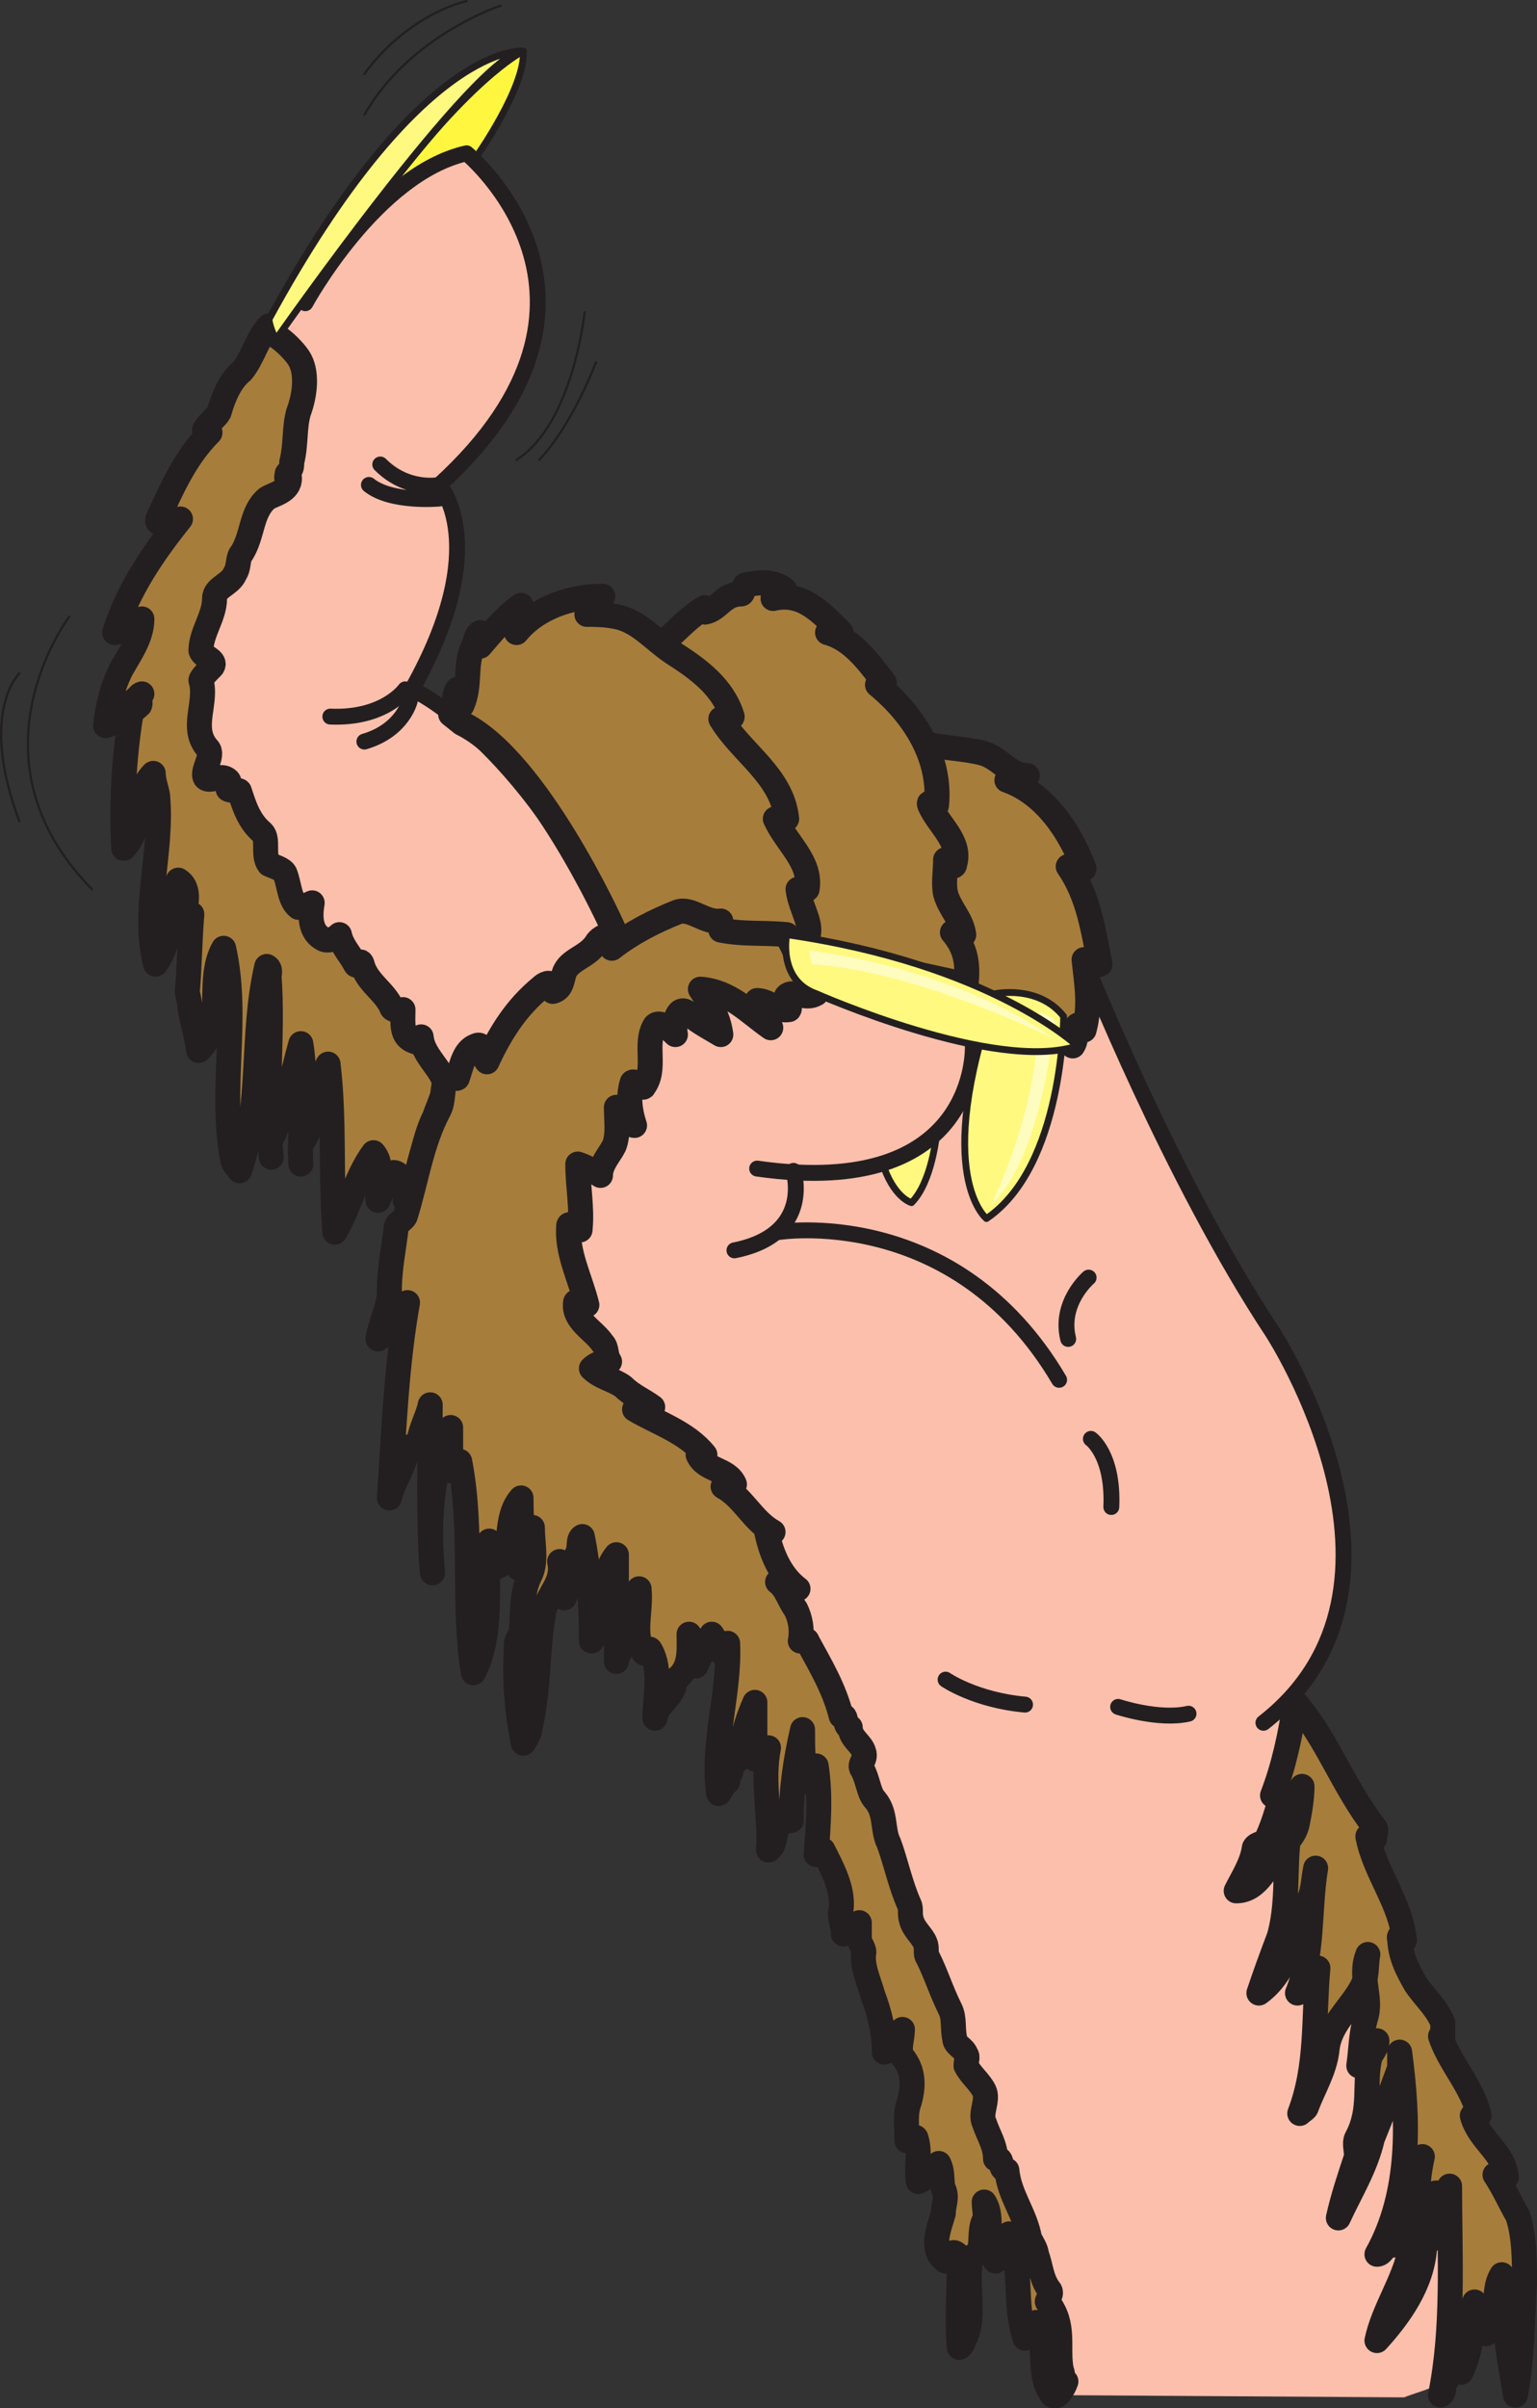 <svg xmlns="http://www.w3.org/2000/svg" width="507.75" height="795.224"><rect width="100%" height="100%" fill="#333333" stroke="none"/><path fill="#fbbfac" fill-rule="evenodd" d="M109.875 403.875c-1.5-17.25 0-35.25-2.25-52.5-4.5 7.5-3 16.5-8.25 24.75-1.5 2.25-.75 5.25-.75 7.5-.75-12.75 2.25-26.25 0-39.75-2.25 11.25-4.5 21.75-9.75 32.25-.75 1.5 0 4.5 0 6-2.25-20.25.75-39.75 0-60 0-.75 0-2.25-1.5-3-5.25 22.5-1.5 45.75-9 67.5 0-1.5-2.25-2.25-2.25-3.75-4.5-23.25 2.25-46.5-3-69.75-6 10.5.75 25.5-8.25 33.75-.75-5.25-2.25-9.75-3-15 0-1.5-.75-3.75-.75-4.5.75-9 1.5-17.25 1.5-25.5-.75.75-2.25.75-3 .75 1.5-4.5 2.25-9.75-1.5-12.75-3 9.75-1.5 20.25-7.5 28.5-4.5-18 2.25-36.75.75-54.75-.75-3-1.5-5.25-1.5-8.25-7.5 6.75-3 18-9.75 24.75-.75-15 0-29.25 2.25-44.25 0-1.5 2.25-2.25 3-3.75 1.5-.75-1.5-3 .75-3-4.5 3-6 8.25-12 10.5.75-6.75 2.25-12.75 5.25-18.75 3-5.25 6.75-10.5 6.75-17.25-1.5 3-5.25 4.5-8.25 4.5 3.75-13.5 12-25.5 21-36.75-2.25 0-8.25 3-6.75 0 3.75-9.75 8.25-21 16.5-28.5-.75.75-2.25-.75-2.25.75 0-.75 0-1.5.75-2.25 1.5-2.25 3.75-3.75 4.5-6 1.5-5.25 4.5-9.75 7.5-13.5s5.25-10.5 9-14.25l.75-2.25c49.5-92.25 83.25-89.25 83.25-89.25.75 12.75-15.75 36-15.75 36l-3-1.5s58.5 47.25-9 109.5c0 0 18 19.5-9 67.5 0 0 5.25-4.5 13.5 8.25.75-3 0-6 1.5-9 2.25 1.5-.75 4.5 1.5 5.25 3-6 .75-12.75 3.75-19.5.75-1.5.75-3 3-4.5v4.5c3.75-4.5 7.5-9 12.75-12.75-1.5 2.25-2.25 5.25-1.5 8.25 6.75-7.5 18-11.25 28.5-11.25-3 1.5-3.75 3.75-5.25 6 3 0 6 0 9.75.75 7.5 1.5 9 3.75 15.75 8.25 4.5-3.75 8.25-8.25 13.5-11.25v1.5c4.5-1.5 6-6 12-6.75.75 0 .75-2.25 1.5-2.25 3.75-.75 9-1.5 12.75 1.5-2.25 0-3.75.75-3.75 3 9.75-2.25 15.75 4.5 22.5 10.5h-4.5c8.25 3 14.25 9 18.75 15.75-.75 0-3 6.75-2.25 6.75l15.75 15c6.75 1.5 12.75 1.5 18.75 3s9 7.5 15.75 7.5c-3 .75-5.25-.75-7.5 1.5 12.75 3.75 21 16.5 25.5 28.5-1.5.75-3.75 0-5.25-.75 7.5 9.75 8.25 21.75 11.25 33-2.25 0-4.5-.75-6-1.5 0 0 17.25 43.5 40.5 87h-267c.75-.75 2.25-1.5 2.25-2.25v-5.25c0-3.75 0-8.25-3-9-3-1.5-4.5 6-5.25 9-.75-5.25 1.5-12-2.25-15.75-5.25 6.75-7.5 15.75-11.25 23.25h-1.5m1.5 0c0 .75-.75 2.25-.75 3-.75-.75-.75-2.25-.75-3h1.5m149.25 194.25v3c-7.5.75-3.75 6.75-7.5 9.75v-12.75h7.5m189 0c.75 1.5 2.25 3 3.75 4.5.75 1.5 0 3 0 4.5-.75 0-2.25.75-2.25-.75 2.25 12 12 22.5 12 34.5.75-1.5-2.25 0-1.5-1.5 0 5.25 2.25 10.5 5.25 15.75 3 4.5 6.75 7.5 9 12.75v5.25c-.75-.75-.75-.75-.75-1.5 3 9.75 10.5 17.25 12.75 27h-2.25c2.25 7.5 10.5 12 11.25 20.25-.75-1.5-2.25-.75-3-.75l6.75 13.5c2.25 6.75 3 15 2.25 22.5-.75 12.75-.75 24.75-3 36.75-1.5-13.5-4.5-26.25-4.5-39.75-3 6 0 14.25-5.25 19.5-1.5-3.75-.75-8.25-3.75-11.25-.75 8.25-.75 16.5-4.5 23.25 0-3-.75-5.25-1.5-7.5-.75 3.75-.75 7.5-3.75 11.25-.75 1.5-11.25 4.5-12.75 5.25l-117-.75c-5.25-7.5-1.5-16.5-5.25-24-.75 2.25-3 3-3.75 5.25-3.75-11.25-.75-23.25-5.25-34.5-2.25 2.25-2.25 6-4.5 9-4.5-6 0-13.5-3-19.5 0 1.5 0 4.5-.75 6-1.5 3-.75 6.75-1.5 9.75-.75 1.5-3 2.25-3 3.75-1.5 8.25 1.5 16.5-1.5 24-.75 1.5-.75 3.75-2.25 4.5-.75-9.75 0-18 0-27 0-.75.75-3.75 0-4.5-3-1.5-3.75 3.75-4.5 3-5.25-3.75-2.25-10.5-.75-16.5 0-2.25 1.5-5.25.75-7.5-1.5-3-.75-6-2.25-8.25-1.5 3-3.75 3.75-6.75 5.25-.75-4.5.75-9-.75-14.25 0 0-1.5 0-3 .75 0-3.75-.75-8.25.75-12 1.5-5.25 1.5-10.5-2.25-15.75-.75-1.5 0-5.25 0-8.25-.75 3.75-3 6.75-6 7.5 0-6.75-1.5-12.75-3.75-18.75-1.5-5.25-3.75-9.75-3-14.25 0-1.5-1.5-3-1.5-4.5v-5.25c-1.5.75-3.75 2.25-5.25 3 0-2.25-1.5-4.5-.75-7.5.75-6.75-3-13.5-5.25-19.5-.75.75-2.25.75-3 1.5 0-4.5.75-9.75.75-14.25h180m-196.5 0c-.75-7.5-1.5-14.25 0-21-1.5.75-2.25 3-4.5 3v-18c-1.5 4.5-3 9.75-4.5 15-.75 1.5-.75 4.5-3 6 .75 2.25-2.25 3.75-1.5 5.25-1.5.75-3 4.5-3 3.75-2.25-16.5 3.75-33 3-49.5-.75.75-2.25.75-2.25 2.25-.75-1.5-1.5-3.75-3-5.25-1.5 3-3.75 6.75-5.25 9.75-4.5-2.25 0-6.75-2.25-9.75-.75 5.25.75 10.5-4.5 15-.75 0 0 1.5 0 3-1.5 3.75-6 5.25-6.75 9.75 0-7.5 2.25-16.5-1.5-23.25-.75-.75-1.5 3-2.25 1.5-3.75-6-.75-14.25-1.5-21-3.75 5.25-5.25 11.25-5.25 18 0 2.25-2.25 3.75-2.25 6v-35.25c-6.75 8.25-1.5 20.25-8.25 28.5 0-12-.75-23.25-3-34.5-1.5.75-.75 3.75-1.5 5.25-1.5 4.5-2.25 9.75-4.5 15 .75-4.5-.75-8.25-1.5-12 1.5 6.75-3.75 9.75-5.25 16.5-2.25 12.75-.75 24.75-4.5 37.5 0 2.25-.75 3.75-1.5 5.25-3-10.5-3.75-21.75-3-32.25 0-1.5 1.5-2.25 1.5-3.75.75-6.75 0-12.75 3-18.75 2.25-4.5.75-10.5.75-15.75 0 1.5-1.5 1.5-1.5 3 0 3-1.5 6.75-3 10.5 1.5-8.25.75-15.75.75-23.25-5.25 6-2.25 14.25-6 21-.75.75-1.5 1.5-3 2.25 0-3.75.75-6.75-1.5-9-1.5 14.25 1.5 30-5.25 43.5-3.75-23.25 0-46.5-4.5-69.75 0-.75-.75 3-2.25 3v-14.25c-7.5 15-8.25 33-6.75 48-1.5-18.75-.75-37.5-.75-56.25-.75 4.5-3 8.25-3.75 12.75-.75 1.5-3.75 1.5-3.75 1.5-.75 6.75-4.5 11.25-6 17.25 1.5-21.75 2.25-43.5 6.75-64.5-4.5 3-5.25 9-9.75 12 0-5.25 3-10.5 3-15.75 0-7.5 1.5-14.25 2.25-21.75l.75-.75h267c6.75 12.75 14.25 24.75 21.75 36 0 0 48 85.5 7.5 122.25 9 10.5 14.25 24 22.5 36h-180c0-5.25 0-9.75-.75-15 0 2.25-1.5 3.75-3 5.25-1.5-5.25-1.5-11.25-1.5-17.25-2.25 8.25-3 18-3.75 27h-7.5"/><path fill="#a77d3c" fill-rule="evenodd" d="M427.875 562.125c-1.5 10.5-3.75 21-7.5 30.75h3c-1.5 5.25-3 10.5-5.25 15 0 .75-3 .75-3.75 2.25-.75 5.25-3.75 9.75-6 14.25 7.5 0 10.5-9 15-14.25 2.25-2.25 4.5-4.5 5.25-8.25s1.5-8.25 1.5-12c-1.5 3-2.25 6-3 9.75-3.75 12.75-.75 26.25-4.5 39.75-2.25 6-4.5 12-6.75 18.75 8.25-6 11.25-16.5 13.5-26.25.75-1.5 3-2.25 3-4.5 1.5-3 1.5-6.75 2.25-10.5-2.25 13.5-.75 28.5-6 41.25 3-2.25 6-4.5 6.75-8.25-1.5 16.5 0 32.25-6 48 .75-.75 2.25-1.5 2.25-2.25 2.25-6 6-12 6.75-18.75.75-8.25 7.5-13.5 11.25-20.25 2.25-3.75 1.5-7.5 2.25-11.25-3 7.5 1.5 14.25-.75 21-1.5 5.25-1.5 10.5-2.25 15.75 2.25-3 4.5-5.25 6-8.25 0 2.25-1.5 3.75-2.25 5.25-2.25 9 .75 17.25-4.5 27-.75 1.5 0 3.75 0 6-2.25 6.75-4.5 13.5-6 20.25 3.75-8.25 9-16.5 11.25-26.25 3-7.5 6-15 9-23.25v-5.25c3 22.5 3.75 46.5-7.5 66.75 2.25 0 2.25-3.75 5.25-3 0-1.5 0-3 .75-4.5 4.5-8.25 6.75-15.75 9-24.75-2.25 9.75-1.5 19.5-3.75 30-2.25 11.25-9 20.25-11.25 30.75 7.5-8.25 15-18.75 15.75-30.75 0-1.5 2.25-2.25 3-3.75 1.5-4.5 1.5-9 .75-14.25 3 1.5 3.75-.75 4.5-2.25 0 23.25 1.5 46.5-3 69 1.5-.75.75-3 1.5-4.5 3-3 3-6.75 3.75-11.25.75 2.25 1.5 5.25 1.5 8.25 3.75-7.5 3.75-15.75 4.5-23.25 3 3 2.25 6.75 3.75 10.5 5.25-5.25 1.5-13.5 5.25-19.5 0 13.5 2.25 26.25 4.5 39.75 2.25-12 2.25-24 3-36.75 0-7.5 0-15.75-2.25-22.5-2.25-3.75-4.5-9-7.5-13.5 1.5 0 3-.75 3.75.75-.75-8.25-9-12-11.25-20.25h2.25c-2.25-9.75-9.75-17.25-12.75-26.25l.75.75v-5.25c-2.25-5.25-6-8.25-9-12.75-3-5.25-5.25-9.75-5.25-15.75-.75 1.5 2.25 0 1.5 1.5-.75-12-9.75-22.5-12-34.5 0 1.5 1.5.75 2.25.75 0-1.5.75-3 0-3.75-10.5-13.5-15.75-29.25-26.25-41.25"/><path fill="none" stroke="#231f20" stroke-linecap="round" stroke-linejoin="round" stroke-miterlimit="10" stroke-width="8.25" d="M427.875 562.125c-1.5 10.5-3.75 21-7.5 30.75h3c-1.5 5.25-3 10.5-5.25 15 0 .75-3 .75-3.75 2.25-.75 5.25-3.75 9.75-6 14.25 7.5 0 10.5-9 15-14.25 2.25-2.25 4.5-4.5 5.25-8.25s1.5-8.25 1.5-12c-1.5 3-2.25 6-3 9.75-3.75 12.75-.75 26.25-4.5 39.75-2.25 6-4.5 12-6.75 18.75 8.25-6 11.25-16.5 13.5-26.25.75-1.5 3-2.25 3-4.5 1.5-3 1.5-6.75 2.25-10.5-2.25 13.5-.75 28.5-6 41.25 3-2.25 6-4.5 6.75-8.25-1.5 16.5 0 32.25-6 48 .75-.75 2.25-1.5 2.25-2.25 2.25-6 6-12 6.75-18.75.75-8.25 7.5-13.5 11.25-20.25 2.25-3.75 1.5-7.5 2.25-11.25-3 7.5 1.5 14.25-.75 21-1.5 5.25-1.5 10.5-2.25 15.75 2.25-3 4.5-5.25 6-8.25 0 2.25-1.5 3.75-2.25 5.25-2.25 9 .75 17.25-4.5 27-.75 1.5 0 3.75 0 6-2.25 6.75-4.5 13.5-6 20.25 3.75-8.25 9-16.5 11.25-26.25 3-7.5 6-15 9-23.25v-5.25c3 22.5 3.75 46.5-7.5 66.75 2.25 0 2.25-3.75 5.25-3 0-1.5 0-3 .75-4.5 4.5-8.25 6.75-15.75 9-24.75-2.25 9.75-1.5 19.5-3.75 30-2.25 11.25-9 20.25-11.25 30.75 7.5-8.25 15-18.75 15.75-30.75 0-1.5 2.25-2.25 3-3.75 1.5-4.5 1.5-9 .75-14.25 3 1.5 3.75-.75 4.5-2.25 0 23.25 1.5 46.5-3 69 1.5-.75.75-3 1.5-4.5 3-3 3-6.75 3.75-11.25.75 2.25 1.5 5.25 1.5 8.25 3.75-7.5 3.75-15.75 4.5-23.25 3 3 2.25 6.75 3.75 10.5 5.25-5.25 1.5-13.5 5.25-19.5 0 13.5 2.25 26.25 4.5 39.75 2.25-12 2.25-24 3-36.75 0-7.5 0-15.75-2.25-22.5-2.25-3.75-4.5-9-7.5-13.5 1.5 0 3-.75 3.75.75-.75-8.25-9-12-11.25-20.25h2.25c-2.25-9.75-9.75-17.25-12.75-26.25l.75.75v-5.25c-2.25-5.25-6-8.25-9-12.75-3-5.25-5.25-9.75-5.25-15.75-.75 1.5 2.25 0 1.5 1.5-.75-12-9.75-22.5-12-34.5 0 1.5 1.5.75 2.25.75 0-1.5.75-3 0-3.75-10.5-13.5-15.75-29.25-26.25-41.25zm0 0"/><path fill="none" stroke="#231f20" stroke-linecap="round" stroke-linejoin="round" stroke-miterlimit="10" stroke-width="5.25" d="M358.125 316.875s28.5 72 62.25 123c0 0 54.75 84-3 129m-282-337.5s-2.25 9.75-15 13.5"/><path fill="#fff97f" fill-rule="evenodd" d="M309.375 374.625s-1.5 15.75-8.25 22.5c0 0-6-1.5-9.75-13.5l18-9"/><path fill="none" stroke="#231f20" stroke-linecap="round" stroke-linejoin="round" stroke-miterlimit="10" stroke-width="2.25" d="M309.375 374.625s-1.5 15.75-8.25 22.5c0 0-6-1.5-9.75-13.5zm0 0"/><path fill="#a77d3c" fill-rule="evenodd" d="M305.625 245.625c6.75 1.5 12.75 1.5 18.75 3s9 7.5 15 7.5c-2.25 1.5-4.5-.75-6.75 1.5 12.75 4.5 21 17.25 25.5 29.25-1.5 0-3.75-.75-5.25-.75 6.75 9.75 8.25 21 10.5 32.25-1.5.75-3.75 0-5.25-1.5.75 7.5 2.25 15 0 23.25-.75-.75-1.5-2.25-2.25-1.5-.75 1.5 0 4.5-1.5 6.75-11.25-7.5-24-11.25-36.75-16.5-.75-.75-.75-3.75-1.5-5.25l-10.5-78"/><path fill="none" stroke="#231f20" stroke-linecap="round" stroke-linejoin="round" stroke-miterlimit="10" stroke-width="8.25" d="M305.625 245.625c6.75 1.5 12.75 1.5 18.75 3s9 7.5 15 7.5c-2.25 1.5-4.5-.75-6.75 1.5 12.75 4.5 21 17.25 25.5 29.25-1.5 0-3.75-.75-5.25-.75 6.75 9.75 8.25 21 10.5 32.25-1.5.75-3.75 0-5.25-1.5.75 7.5 2.25 15 0 23.25-.75-.75-1.5-2.25-2.25-1.5-.75 1.5 0 4.5-1.5 6.75-11.25-7.5-24-11.25-36.75-16.5-.75-.75-.75-3.75-1.5-5.25zm0 0"/><path fill="#a77d3c" fill-rule="evenodd" d="M219.375 211.875c4.5-3.75 8.25-8.25 13.5-11.25v1.5c4.5-.75 6-6 12-6 .75 0 .75-3 1.5-3 3.75-.75 9-1.5 12.75 1.5-2.25 0-3.75.75-3.75 3 9.75-2.25 15.75 4.5 22.5 11.25h-4.5c8.25 2.25 13.5 9.75 18.75 16.5-1.5 0-2.25.75-2.25.75 12.75 10.5 21 24.75 19.5 39.75 0 1.5-3-2.25-2.25 0 3 6.75 10.5 12 8.25 19.5 0 1.5-2.25 0-3-1.5 0 3.75-.75 8.25 0 11.25 1.5 5.25 5.25 8.25 6 13.5-1.5 0-2.25.75-3.75-.75 4.5 5.25 5.25 10.5 4.5 17.25l-51.75-11.25-48-102"/><path fill="none" stroke="#231f20" stroke-linecap="round" stroke-linejoin="round" stroke-miterlimit="10" stroke-width="8.25" d="M219.375 211.875c4.5-3.75 8.25-8.25 13.5-11.25v1.5c4.5-.75 6-6 12-6 .75 0 .75-3 1.5-3 3.75-.75 9-1.5 12.75 1.5-2.25 0-3.75.75-3.75 3 9.75-2.25 15.75 4.5 22.5 11.25h-4.5c8.25 2.25 13.5 9.75 18.75 16.5-1.5 0-2.25.75-2.25.75 12.75 10.5 21 24.75 19.5 39.75 0 1.5-3-2.25-2.25 0 3 6.75 10.5 12 8.25 19.5 0 1.5-2.25 0-3-1.5 0 3.75-.75 8.25 0 11.25 1.5 5.25 5.25 8.25 6 13.5-1.5 0-2.25.75-3.75-.75 4.5 5.25 5.25 10.5 4.5 17.25l-51.75-11.25zm0 0"/><path fill="#a77d3c" fill-rule="evenodd" d="M148.875 235.875c1.5-2.25.75-6 2.25-8.25 2.25.75-.75 3.75 1.5 5.25 3-6.75.75-13.5 3.75-19.5.75-1.5.75-3.75 2.25-4.5v4.5c4.5-5.25 8.25-9.75 13.5-13.5-1.5 3-2.25 6-1.5 9 6.75-8.25 18-12 28.5-12-3 1.5-3.75 4.5-5.25 6 3 0 6 0 9.75.75 7.5 1.5 12 7.5 18.75 12 8.25 5.25 16.5 11.25 19.5 21 0 .75-2.25 0-3.75.75 6.75 11.25 20.25 18.75 21.75 33h-3.75c3.75 8.25 12 14.25 10.5 23.25h-3c.75 6.75 6 12.75 2.25 17.25-3 3.75-9.75 3-15.75 2.25-15.75-1.5-33.75-6-48.75 1.5 3-1.5 2.25-6 .75-9 0 0-24.75-54.75-49.5-66.75l-3.75-3"/><path fill="none" stroke="#231f20" stroke-linecap="round" stroke-linejoin="round" stroke-miterlimit="10" stroke-width="8.25" d="M148.875 235.875c1.5-2.25.75-6 2.25-8.25 2.25.75-.75 3.75 1.5 5.25 3-6.75.75-13.5 3.75-19.5.75-1.5.75-3.75 2.25-4.5v4.5c4.5-5.25 8.25-9.75 13.5-13.5-1.5 3-2.25 6-1.5 9 6.75-8.25 18-12 28.5-12-3 1.5-3.75 4.5-5.25 6 3 0 6 0 9.75.75 7.5 1.5 12 7.5 18.75 12 8.25 5.25 16.5 11.25 19.5 21 0 .75-2.25 0-3.75.75 6.75 11.25 20.25 18.75 21.75 33h-3.75c3.75 8.25 12 14.25 10.5 23.25h-3c.75 6.75 6 12.75 2.25 17.25-3 3.75-9.75 3-15.75 2.25-15.75-1.5-33.75-6-48.75 1.5 3-1.5 2.25-6 .75-9 0 0-24.75-54.75-49.5-66.75zm0 0"/><path fill="#a77d3c" fill-rule="evenodd" d="M88.875 107.625c-3.75 3.75-5.25 10.5-9 15-3.75 3-6 8.25-7.5 13.5-.75 1.5-3 3-4.5 5.25-.75.75 0 1.5 0 2.25-.75-1.5.75 0 1.5-.75-8.25 8.25-12.75 18.75-17.25 28.5-.75 3 4.5 0 7.5 0-9 11.25-17.25 23.25-21.75 37.5 3.75-.75 7.5-1.5 9-4.5 0 6-3.75 11.25-6.75 16.5-3 6-4.5 12-5.25 18.75 5.25-1.5 7.5-7.5 12-10.5-2.25.75 0 2.25-.75 3.75-.75.75-3 2.25-3 3.75-2.25 14.25-3 29.25-2.25 43.5 6.75-6.75 3-18 9.75-24.75 0 3 1.5 6 1.5 8.25 1.5 18-5.25 36.75-.75 54.75 6-8.25 4.5-18.75 7.5-27.75 3.75 2.25 3 7.5 1.5 12 .75 0 2.25 0 3-.75-.75 9-.75 17.25-1.5 25.5 0 .75.75 3 .75 4.5.75 5.25 2.25 9.75 3 15 9-8.25 2.25-23.25 8.25-33.75 5.25 23.25-1.5 46.5 3 69.75 0 1.5 1.5 2.25 2.25 3.75 7.5-21.75 3.75-45 9-67.5 1.5.75.75 3 .75 3 1.5 20.25-1.5 40.5.75 60 0-1.5-.75-3.75 0-6 5.25-10.5 6.75-21 9.75-31.5 2.25 12.75-.75 26.25 0 39.75 0-3-.75-6 .75-7.5 5.25-8.25 3.75-17.25 8.25-25.5 2.25 18.75.75 37.5 2.25 55.5 5.25-9 6.75-18 12.75-26.25 3.75 4.5.75 10.5 1.5 15.75 1.5-3 3-10.5 6-9s3 6 3 9c5.25-8.25 5.25-18.75 9.75-27.75.75-2.25 1.5-3.75 2.25-6 4.5-7.5-6-12-6.75-20.25-.75.75-.75 2.25-2.25 1.5-4.5-1.5-3.75-6-3.75-10.5-1.5.75-3.75 0-3.75-.75-2.25-5.25-8.25-8.25-9.75-14.25-.75-2.25-1.5 1.5-2.25 0-1.5-3-4.5-6-5.25-9.75-1.5 1.5-3.75 2.25-5.25 1.5-4.5-2.25-4.5-7.5-3.75-12-1.5.75-3.75 1.5-4.5 1.5-3-2.25-3-7.5-4.5-11.25-.75-1.5-3.75-2.25-5.25-3-2.25-3 0-8.25-2.25-10.5-4.5-3.75-6-9-7.5-13.5 0-.75-2.25 0-3.75-.75 0-.75.75-2.25 0-3-2.25-2.25-6 .75-7.5-.75-1.5-2.25 3-7.5.75-9.75-6-6.75 0-15-2.25-22.5 0-.75 2.25-3 3.75-4.5 1.5-2.25-3-3-3.75-5.25 0-6 4.5-11.25 4.5-17.25 0-3.75 5.25-4.5 6.75-8.25 1.5-2.25.75-5.25 2.25-6.75 3.75-6 3-13.5 8.25-18 2.25-1.5 7.5-2.25 7.5-6.75-1.5.75-.75-.75-.75-1.5 1.5-1.5 1.5-2.25 1.5-3.75 1.5-6 .75-11.25 2.25-16.5 2.25-6 3-13.5 0-18-1.5-2.25-4.5-5.25-6.75-6.75l-3-3.75"/><path fill="none" stroke="#231f20" stroke-linecap="round" stroke-linejoin="round" stroke-miterlimit="10" stroke-width="8.25" d="M88.875 107.625c-3.75 3.75-5.25 10.5-9 15-3.75 3-6 8.25-7.5 13.5-.75 1.5-3 3-4.5 5.25-.75.75 0 1.5 0 2.25-.75-1.5.75 0 1.5-.75-8.25 8.25-12.75 18.75-17.25 28.5-.75 3 4.5 0 7.5 0-9 11.25-17.25 23.25-21.75 37.5 3.75-.75 7.5-1.5 9-4.5 0 6-3.75 11.25-6.75 16.5-3 6-4.5 12-5.25 18.75 5.25-1.5 7.5-7.5 12-10.5-2.25.75 0 2.25-.75 3.75-.75.75-3 2.25-3 3.75-2.25 14.25-3 29.25-2.25 43.5 6.75-6.75 3-18 9.75-24.75 0 3 1.5 6 1.5 8.25 1.5 18-5.25 36.75-.75 54.75 6-8.25 4.5-18.75 7.5-27.75 3.75 2.25 3 7.5 1.5 12 .75 0 2.25 0 3-.75-.75 9-.75 17.25-1.5 25.5 0 .75.75 3 .75 4.5.75 5.25 2.25 9.75 3 15 9-8.25 2.25-23.25 8.25-33.75 5.25 23.25-1.5 46.5 3 69.75 0 1.5 1.5 2.25 2.25 3.75 7.5-21.75 3.75-45 9-67.5 1.5.75.75 3 .75 3 1.5 20.25-1.5 40.5.75 60 0-1.5-.75-3.75 0-6 5.25-10.5 6.75-21 9.75-31.5 2.25 12.75-.75 26.25 0 39.75 0-3-.75-6 .75-7.5 5.25-8.25 3.75-17.25 8.25-25.5 2.25 18.75.75 37.5 2.25 55.5 5.25-9 6.75-18 12.75-26.25 3.75 4.5.75 10.5 1.5 15.75 1.5-3 3-10.5 6-9s3 6 3 9c5.25-8.25 5.25-18.75 9.75-27.75.75-2.25 1.5-3.75 2.25-6 4.5-7.5-6-12-6.75-20.25-.75.75-.75 2.25-2.25 1.5-4.5-1.5-3.75-6-3.75-10.5-1.5.75-3.75 0-3.75-.75-2.25-5.25-8.25-8.25-9.75-14.25-.75-2.25-1.5 1.5-2.25 0-1.5-3-4.5-6-5.25-9.75-1.5 1.5-3.75 2.25-5.25 1.5-4.5-2.25-4.5-7.5-3.75-12-1.5.75-3.75 1.5-4.5 1.5-3-2.25-3-7.5-4.5-11.25-.75-1.5-3.75-2.25-5.25-3-2.25-3 0-8.25-2.25-10.5-4.5-3.75-6-9-7.5-13.5 0-.75-2.25 0-3.75-.75 0-.75.75-2.25 0-3-2.25-2.25-6 .75-7.5-.75-1.5-2.25 3-7.5.75-9.75-6-6.75 0-15-2.25-22.5 0-.75 2.25-3 3.75-4.5 1.5-2.25-3-3-3.75-5.25 0-6 4.5-11.25 4.5-17.25 0-3.75 5.25-4.5 6.75-8.25 1.5-2.25.75-5.25 2.25-6.75 3.75-6 3-13.5 8.25-18 2.25-1.5 7.5-2.25 7.5-6.75-1.5.75-.75-.75-.75-1.5 1.5-1.5 1.5-2.25 1.5-3.75 1.5-6 .75-11.25 2.25-16.5 2.25-6 3-13.5 0-18-1.5-2.25-4.5-5.25-6.75-6.75zm0 0"/><path fill="#fff63f" fill-rule="evenodd" d="M157.125 52.125s16.5-23.25 15.75-35.25c0 0-18.75 9-51 54 0 0 22.5-22.5 32.25-20.25l3 1.5"/><path fill="none" stroke="#231f20" stroke-linecap="round" stroke-linejoin="round" stroke-miterlimit="10" stroke-width="2.25" d="M157.125 52.125s16.5-23.25 15.75-35.25c0 0-18.75 9-51 54 0 0 22.5-22.5 32.25-20.25zm0 0"/><path fill="none" stroke="#231f20" stroke-linecap="round" stroke-linejoin="round" stroke-miterlimit="10" stroke-width="5.25" d="M100.875 100.125s23.25-42.75 53.25-49.5c0 0 58.5 48-9 109.5 0 0 18 19.5-9 67.5 0 0 36 15.75 67.5 81.75"/><path fill="#fff97f" fill-rule="evenodd" d="M172.875 16.875s-33.75-3.75-84 88.5c0 0 0 2.25 2.25 6.75 0 0 66.75-95.25 81.75-95.25"/><path fill="none" stroke="#231f20" stroke-linecap="round" stroke-linejoin="round" stroke-miterlimit="10" stroke-width="2.25" d="M172.875 16.875s-33.75-3.75-84 88.5c0 0 0 2.25 2.25 6.75 0 0 66.75-95.25 81.75-95.25zm0 0"/><path fill="#918f90" fill-rule="evenodd" d="M155.625 545.625c0 2.25.75 4.5.75 6.75l2.25-6.75h-3m15 0c-.75 10.5 0 20.25 2.25 30 1.5-2.25 2.25-3.75 2.25-5.25 2.25-8.25 2.25-16.5 3-24.75h-7.5m33 0v3c0-.75.75-1.5 1.5-3h-1.5m9 0c0 .75 0 .75.75 0h-.75m3 0c3 6.75.75 14.25.75 21.75.75-4.5 4.5-6 6-9.75.75-.75 0-3 .75-3 3-2.25 3.75-5.25 4.5-9h-12m12 0c0 1.5.75 3 2.25 4.5l2.25-4.5h-4.5m12.75 0c0 15.75-5.25 31.5-3 46.5 0 .75 1.5-3 3-3.75-.75-1.5 2.25-3 .75-5.25 3-.75 3-4.5 3.75-6 .75-5.25 2.25-9.75 4.5-15v18.75c2.25-.75 3-2.25 4.5-3.75-2.25 11.25.75 22.5 0 33.75 3.75-2.25 0-9 7.5-9.75 0-10.5 1.5-20.25 3.75-30 0 6 0 12 1.5 17.25.75-1.5 3-3 3-5.25 1.5 9.75.75 19.5 0 29.25.75 0 2.25-.75 2.25-1.5 3 6 6.75 12.75 6 19.5-.75 3 .75 5.25.75 8.25 1.5-1.5 3-2.25 5.25-3.75v5.25c0 1.5 1.5 3 1.5 4.5-.75 4.5 1.5 9 3 14.25 2.25 6 3.75 12 3.75 18.75 3-.75 5.25-3.75 6-7.5 0 3-1.5 6.75 0 9 3.75 4.5 3.75 9.75 2.25 15-1.5 3.75-.75 8.25-.75 12.75 1.5-1.5 3-1.5 3-.75 1.5 4.5 0 9 .75 14.25 3-1.5 5.25-3 6.75-6 1.5 3 .75 6 1.5 8.25 1.5 3 0 5.25 0 8.25-1.5 5.25-4.5 12 .75 15.75.75.75 1.5-4.5 3.75-2.25 1.5.75.75 3 .75 3.75 0 9-.75 18 0 27 1.5-.75 1.5-3 2.25-3.75 3-7.5 0-16.5 1.5-24.75 0-1.5 2.25-2.25 3-3.75.75-3 0-6.75 1.5-9.75.75-1.5 0-3.75 0-6 3.75 6-.75 13.5 3.75 19.5 1.5-3 2.25-6 4.5-9 4.5 11.25 1.5 23.25 5.25 34.5.75-2.25 3-3 3.75-5.25 3.75 7.5 0 17.25 5.25 24 1.5 1.5 3.75-2.25 4.5-4.5-1.5-.75-.75-2.25-1.5-3.75-1.5-7.5 1.5-15-4.5-22.5-.75 0 1.5-2.25.75-3.75-3-3.75-3-8.25-4.5-12 0-1.5-1.5-3.75-2.25-5.25-1.5-8.25-6.75-14.25-7.5-22.5-3 0-.75-4.5-3.75-3.75 0-4.5-2.25-7.5-3.75-12-1.5-3 1.5-7.5 0-10.5s-4.5-5.25-6-8.25c0-1.5.75-3 0-3.75-.75-2.25-3.75-3-3.75-5.25-.75-3.75 0-6.75-1.5-9.75-3-6-4.5-11.25-7.5-17.25-.75-.75 0-3-.75-4.5-.75-2.25-3.75-4.5-4.5-7.5-.75-2.25 0-3.75-.75-5.25-3-6.75-4.5-14.25-6.75-20.25-2.25-4.5-.75-9.75-4.5-14.25-2.25-2.25-2.25-6.75-4.5-10.5-.75-1.5 1.5-3 .75-5.25-.75-3-4.5-4.5-4.5-8.25-2.25 0-.75-4.5-3-3.75-1.5-7.5-5.25-14.25-9-21h-28.5m28.5 0c-.75-.75-1.5-2.25-2.25-3.75 0-.75-1.5 0-2.25 0 .75-3.75 0-7.5-1.5-10.5-2.25-3-3-6.75-6-9 3-.75 4.5.75 6.75 2.25-6-4.5-9-12-10.5-19.5 0 0 .75 1.5 2.25.75-6.75-3.75-9.75-11.25-16.5-15 .75.75.75 0 1.5-.75h2.25c-2.25-5.25-9.75-4.5-12-9.75h2.25c-6-7.5-15.75-10.5-23.25-15 2.25-.75 3.75-.75 6-.75-3-2.25-6.75-3.75-9.75-6.75-3-2.25-7.5-3-10.5-6 1.5-1.5 3.75-2.25 6-2.25-1.5-2.25-.75-4.5-2.25-6-3-4.5-9.75-7.5-9-13.5 0-.75 2.25-.75 3.75.75-2.25-9-6.75-17.25-6-26.25 0-.75 3 0 3.75 1.5.75-7.5-.75-14.25-.75-21.75 2.25.75 5.25 2.25 7.5 3.75 0-3.75 3-6.75 4.5-9.75 1.5-3.75.75-8.25.75-12.75 2.25.75 4.5 2.25 4.5 5.25 0 0 .75.75 1.5.75-1.5-4.5-2.25-9.75-.75-14.25.75-.75 3.75 2.25 3.75 1.5 4.5-6 0-14.25 3.75-20.25 1.5-1.5 4.5.75 6.75 3-.75-3.75.75-10.5 4.5-6.75 3.75 3 6.75 4.5 10.5 6.75-.75-6-3.75-10.5-6.75-15 9.75.75 15.75 7.5 23.25 12.75-1.5-3.75-1.5-7.5-4.5-9 3.75 0 6.75 3.75 10.5 3 .75-.75-1.5-3.75-.75-4.5 2.25-2.25 6 1.5 9.75-.75l-9.75-19.5c-7.5-.75-14.25 0-21.75-1.5v-3c-5.25.75-9.75-4.5-14.25-3-7.5 3-15 6.75-21.75 12v-4.5c-2.25 0-4.5 1.5-5.25 3-3 4.5-9 5.25-10.5 9.75-.75 2.25-.75 5.25-3.75 6 0-.75.75-.75 0-1.5-.75-2.25-3-.75-3.75 0-8.25 6.75-13.5 15-18 24.75-1.5-1.5-.75-6.75-3.75-5.25-3.75 1.5-4.5 6-6 10.5 0 .75-3-.75-3.75 0-1.5 3.75-.75 7.5-2.25 10.5-6 11.25-7.5 23.25-11.25 35.25-.75 1.5-3 2.25-3 3.75-.75 6.75-2.25 13.5-2.25 21 0 5.25-3 10.5-3.75 15.75 4.5-3 6-8.25 9.75-12-3.75 21-4.5 42.75-6 64.5 1.5-6 5.25-10.5 6-16.5 0-.75 3 0 3.75-2.25.75-4.5 3-8.25 3.75-12 0 18.75-.75 37.5.75 55.5-1.5-14.25-.75-33 6-48v14.25c2.25 0 3-3.75 3-3 3.75 21 1.5 42 3.75 63h3c3.75-11.25 1.5-24.75 3-36.75 2.25 2.25 1.5 6 1.5 9 1.5-.75 2.25-.75 3-2.25 3-6.75.75-15 6-21 0 7.5.75 15.75-.75 23.25 1.5-3.75 3-6.75 3-10.5 0-1.5 1.5-1.5 1.5-3 0 5.25 1.5 11.25-.75 15.75-3 6-2.25 12-3 18.75 0 1.5-1.5 2.25-1.5 3.75v3h7.5c0-4.5.75-9 1.5-13.5 1.5-6 6.75-9.75 5.25-16.5.75 4.5 1.5 8.25 1.5 12 2.25-4.5 2.25-10.5 4.5-15 .75-1.5 0-4.5 1.5-5.25 2.25 11.25 3 22.5 3 34.5 6.75-8.25 1.5-20.25 8.25-28.5v32.25h1.5c0-.75.75-1.5.75-3 0-6.75 1.5-12.75 5.25-18 .75 7.5-2.25 15 1.5 21h.75s.75-1.5 1.5-.75c0 0 0 .75.75.75h12v-6c1.5 2.25.75 4.5 0 6h4.5c.75-1.5 2.25-3.75 3-6 1.5 2.25 2.25 3.75 3 6 0-2.25 1.5-2.25 2.25-3v3h28.5"/><path fill="#918f90" fill-rule="evenodd" d="M155.625 545.625c0 2.25.75 4.5.75 6.75l2.25-6.75h-3"/><path fill="#a77d3c" fill-rule="evenodd" d="M170.625 545.625c-.75 10.5 0 20.25 2.25 30 1.5-2.25 2.25-3.75 2.25-5.25 2.25-8.25 2.25-16.5 3-24.75h-7.5"/><path fill="#918f90" fill-rule="evenodd" d="M203.625 545.625v3c0-.75.75-1.5 1.5-3h-1.5m9 0c0 .75 0 .75.75 0h-.75"/><path fill="#a77d3c" fill-rule="evenodd" d="M215.625 545.625c3 6.75.75 14.25.75 21.75.75-4.5 4.5-6 6-9.75.75-.75 0-3 .75-3 3-2.25 3.75-5.25 4.5-9h-12"/><path fill="#918f90" fill-rule="evenodd" d="M227.625 545.625c0 1.5.75 3 2.25 4.5l2.25-4.5h-4.5"/><path fill="#a77d3c" fill-rule="evenodd" d="M240.375 545.625c0 15.75-5.25 31.5-3 46.5 0 .75 1.5-3 3-3.75-.75-1.5 2.25-3 .75-5.25 3-.75 3-4.5 3.75-6 .75-5.25 2.25-9.75 4.5-15v18.75c2.25-.75 3-2.25 4.5-3.75-2.25 11.25.75 22.5 0 33.75 3.75-2.25 0-9 7.5-9.75 0-10.5 1.5-20.25 3.75-30 0 6 0 12 1.5 17.25.75-1.5 3-3 3-5.25 1.5 9.75.75 19.5 0 29.25.75 0 2.25-.75 2.25-1.5 3 6 6.75 12.75 6 19.5-.75 3 .75 5.25.75 8.25 1.5-1.5 3-2.25 5.25-3.75v5.25c0 1.5 1.5 3 1.5 4.5-.75 4.5 1.5 9 3 14.25 2.25 6 3.75 12 3.75 18.75 3-.75 5.25-3.75 6-7.5 0 3-1.5 6.75 0 9 3.75 4.5 3.75 9.75 2.25 15-1.5 3.75-.75 8.25-.75 12.75 1.5-1.5 3-1.5 3-.75 1.5 4.5 0 9 .75 14.25 3-1.5 5.25-3 6.75-6 1.5 3 .75 6 1.5 8.25 1.5 3 0 5.25 0 8.25-1.5 5.25-4.5 12 .75 15.75.75.75 1.5-4.5 3.75-2.25 1.5.75.75 3 .75 3.75 0 9-.75 18 0 27 1.5-.75 1.5-3 2.25-3.75 3-7.5 0-16.5 1.5-24.75 0-1.5 2.25-2.25 3-3.75.75-3 0-6.75 1.5-9.75.75-1.5 0-3.75 0-6 3.75 6-.75 13.5 3.75 19.5 1.5-3 2.25-6 4.5-9 4.5 11.25 1.5 23.25 5.25 34.5.75-2.25 3-3 3.75-5.25 3.75 7.5 0 17.25 5.25 24 1.5 1.5 3.75-2.25 4.5-4.5-1.5-.75-.75-2.25-1.5-3.75-1.5-7.5 1.5-15-4.5-22.5-.75 0 1.5-2.25.75-3.75-3-3.75-3-8.25-4.5-12 0-1.5-1.5-3.75-2.25-5.25-1.5-8.25-6.75-14.25-7.5-22.5-3 0-.75-4.5-3.75-3.75 0-4.5-2.25-7.5-3.75-12-1.5-3 1.5-7.5 0-10.5s-4.5-5.25-6-8.25c0-1.5.75-3 0-3.75-.75-2.25-3.75-3-3.75-5.25-.75-3.75 0-6.75-1.5-9.75-3-6-4.5-11.25-7.5-17.25-.75-.75 0-3-.75-4.5-.75-2.25-3.75-4.5-4.5-7.5-.75-2.25 0-3.75-.75-5.25-3-6.75-4.5-14.25-6.75-20.25-2.25-4.5-.75-9.75-4.5-14.25-2.25-2.25-2.25-6.75-4.5-10.5-.75-1.5 1.5-3 .75-5.25-.75-3-4.5-4.5-4.5-8.25-2.25 0-.75-4.5-3-3.75-1.5-7.5-5.25-14.25-9-21h-28.5m28.5 0c-.75-.75-1.5-2.25-2.25-3.75 0-.75-1.5 0-2.25 0 .75-3.75 0-7.5-1.5-10.5-2.25-3-3-6.75-6-9 3-.75 4.5.75 6.75 2.25-6-4.5-9-12-10.5-19.5 0 0 .75 1.5 2.25.75-6.75-3.75-9.75-11.25-16.5-15 .75.75.75 0 1.5-.75h2.25c-2.25-5.25-9.75-4.5-12-9.75h2.25c-6-7.5-15.75-10.5-23.25-15 2.25-.75 3.75-.75 6-.75-3-2.25-6.75-3.75-9.75-6.75-3-2.25-7.5-3-10.5-6 1.5-1.5 3.75-2.25 6-2.25-1.5-2.25-.75-4.5-2.25-6-3-4.5-9.75-7.5-9-13.5 0-.75 2.25-.75 3.75.75-2.25-9-6.75-17.25-6-26.25 0-.75 3 0 3.75 1.5.75-7.5-.75-14.25-.75-21.75 2.25.75 5.25 2.25 7.5 3.75 0-3.75 3-6.75 4.5-9.75 1.5-3.75.75-8.25.75-12.75 2.25.75 4.5 2.25 4.5 5.25 0 0 .75.75 1.5.75-1.5-4.5-2.25-9.75-.75-14.25.75-.75 3.75 2.25 3.75 1.5 4.5-6 0-14.25 3.75-20.25 1.5-1.5 4.5.75 6.75 3-.75-3.75.75-10.5 4.5-6.75 3.75 3 6.75 4.5 10.5 6.75-.75-6-3.75-10.5-6.75-15 9.75.75 15.75 7.5 23.25 12.75-1.5-3.75-1.5-7.5-4.5-9 3.75 0 6.75 3.75 10.5 3 .75-.75-1.5-3.75-.75-4.5 2.25-2.25 6 1.5 9.75-.75l-9.75-19.5c-7.5-.75-14.25 0-21.75-1.5v-3c-5.25.75-9.75-4.5-14.25-3-7.5 3-15 6.75-21.75 12v-4.5c-2.25 0-4.5 1.5-5.25 3-3 4.5-9 5.25-10.5 9.75-.75 2.25-.75 5.25-3.75 6 0-.75.75-.75 0-1.5-.75-2.25-3-.75-3.75 0-8.25 6.75-13.5 15-18 24.75-1.5-1.5-.75-6.75-3.75-5.25-3.75 1.5-4.5 6-6 10.5 0 .75-3-.75-3.75 0-1.5 3.75-.75 7.5-2.25 10.5-6 11.25-7.5 23.25-11.25 35.25-.75 1.5-3 2.25-3 3.75-.75 6.75-2.25 13.5-2.25 21 0 5.25-3 10.5-3.75 15.75 4.5-3 6-8.25 9.75-12-3.75 21-4.5 42.75-6 64.5 1.5-6 5.25-10.5 6-16.5 0-.75 3 0 3.75-2.25.75-4.5 3-8.25 3.75-12 0 18.75-.75 37.5.75 55.5-1.5-14.25-.75-33 6-48v14.25c2.25 0 3-3.75 3-3 3.75 21 1.5 42 3.75 63h3c3.75-11.25 1.5-24.75 3-36.75 2.25 2.25 1.5 6 1.5 9 1.5-.75 2.25-.75 3-2.25 3-6.75.75-15 6-21 0 7.5.75 15.75-.75 23.25 1.5-3.75 3-6.75 3-10.5 0-1.5 1.5-1.5 1.5-3 0 5.25 1.5 11.25-.75 15.75-3 6-2.25 12-3 18.75 0 1.5-1.5 2.25-1.5 3.75v3h7.5c0-4.5.75-9 1.5-13.5 1.5-6 6.75-9.75 5.25-16.5.75 4.5 1.5 8.25 1.5 12 2.25-4.5 2.25-10.5 4.5-15 .75-1.5 0-4.5 1.5-5.25 2.25 11.25 3 22.5 3 34.5 6.75-8.25 1.5-20.25 8.25-28.5v32.25h1.5c0-.75.75-1.5.75-3 0-6.75 1.5-12.75 5.25-18 .75 7.5-2.25 15 1.5 21h.75s.75-1.5 1.5-.75c0 0 0 .75.75.75h12v-6c1.5 2.25.75 4.5 0 6h4.5c.75-1.5 2.25-3.75 3-6 1.5 2.25 2.25 3.75 3 6 0-2.25 1.5-2.25 2.25-3v3h28.5"/><path fill="none" stroke="#231f20" stroke-linecap="round" stroke-linejoin="round" stroke-miterlimit="10" stroke-width="8.25" d="M259.875 308.625c-7.5-.75-14.25 0-21.75-1.5v-3c-5.25.75-9.75-4.5-14.25-3-7.5 3-15 6.75-21.75 12v-4.5c-2.25 0-4.5 1.5-5.25 3-3 4.5-9 5.25-10.5 9.75-.75 2.25-.75 5.25-3.75 6 0-.75.75-.75 0-1.5-.75-2.25-3-.75-3.75 0-8.25 6.75-13.5 15-18 24.75-1.5-1.5-.75-6.75-3.75-5.25-3.75 1.5-4.5 6-6 10.5 0 .75-3-.75-3.75 0-1.5 3.75-.75 7.5-2.25 10.5-6 11.25-7.5 23.25-11.25 35.25-.75 1.5-3 2.25-3 3.75-.75 6.75-2.25 13.5-2.25 21 0 5.25-3 10.5-3.75 15.75 4.5-3 6-8.25 9.75-12-3.75 21-4.5 42.75-6 64.5 1.5-6 5.25-10.5 6-16.5 0-.75 3 0 3.75-2.25.75-4.5 3-8.25 3.75-12 0 18.75-.75 37.5.75 55.5-1.5-14.25-.75-33 6-48v14.25c2.25 0 3-3.75 3-3 4.5 23.25.75 46.5 4.5 69.75 6.75-12.75 3.75-29.25 5.25-43.5 2.25 2.25 1.5 6 1.5 9 1.5-.75 2.25-.75 3-2.25 3-6.75.75-15 6-21 0 7.5.75 15.75-.75 23.25 1.5-3.75 3-6.75 3-10.5 0-1.5 1.5-1.5 1.5-3 0 5.25 1.5 11.25-.75 15.75-3 6-2.25 12-3 18.75 0 1.5-1.5 2.25-1.5 3.75-.75 11.25 0 21.75 2.25 33 1.5-2.25 2.25-3.75 2.25-5.25 3-12.75 2.25-25.5 4.5-38.25 1.5-6 6.75-9.75 5.25-16.5.75 4.5 1.5 8.25 1.5 12 2.25-4.5 2.25-10.5 4.5-15 .75-1.5 0-4.5 1.5-5.25 2.25 11.25 3 22.5 3 34.5 6.75-8.25 1.5-20.25 8.25-28.5v35.25c0-2.25 2.25-3.75 2.25-6 0-6.75 1.5-12.75 5.25-18 .75 7.5-2.25 15 1.5 21 .75 1.5 1.5-2.25 2.25-.75 3.75 6.75 1.5 15 1.5 22.5.75-4.5 4.5-6 6-9.75.75-.75 0-3 .75-3 5.25-3.75 4.5-9.75 4.5-15 2.25 3-2.25 7.5 2.25 10.5 1.5-3.75 3.75-6.75 5.25-10.5 1.5 2.25 2.25 3.75 3 6 0-2.25 1.5-2.25 2.25-3 .75 16.5-5.25 33-3 49.5 0 .75 1.5-3 3-3.75-.75-1.5 2.25-3 .75-5.25 3-.75 3-4.5 3.75-6 .75-5.25 2.25-9.75 4.5-15v18.75c2.25-.75 3-2.25 4.5-3.75-2.25 11.25.75 22.5 0 33.75 3.75-2.25 0-9 7.5-9.75 0-10.5 1.5-20.25 3.75-30 0 6 0 12 1.5 17.25.75-1.5 3-3 3-5.25 1.5 9.75.75 19.5 0 29.25.75 0 2.25-.75 2.25-1.5 3 6 6.75 12.75 6 19.5-.75 3 .75 5.25.75 8.25 1.5-1.5 3-2.25 5.25-3.75v5.25c0 1.5 1.5 3 1.5 4.5-.75 4.5 1.5 9 3 14.25 2.25 6 3.75 12 3.75 18.75 3-.75 5.25-3.75 6-7.5 0 3-1.5 6.75 0 9 3.75 4.5 3.75 9.75 2.25 15-1.5 3.75-.75 8.25-.75 12.75 1.5-1.5 3-1.5 3-.75 1.5 4.5 0 9 .75 14.25 3-1.5 5.25-3 6.75-6 1.5 3 .75 6 1.5 8.25 1.5 3 0 5.25 0 8.25-1.5 5.25-4.5 12 .75 15.75.75.75 1.5-4.5 3.75-2.25 1.5.75.75 3 .75 3.75 0 9-.75 18 0 27 1.5-.75 1.5-3 2.25-3.75 3-7.5 0-16.5 1.5-24.75 0-1.5 2.25-2.25 3-3.75.75-3 0-6.75 1.5-9.75.75-1.5 0-3.75 0-6 3.75 6-.75 13.5 3.75 19.5 1.5-3 2.25-6 4.5-9 4.5 11.25 1.5 23.25 5.25 34.5.75-2.25 3-3 3.75-5.25 3.75 7.5 0 17.25 5.25 24 1.5 1.5 3.75-2.25 4.5-4.5-1.5-.75-.75-2.25-1.5-3.75-1.5-7.5 1.5-15-4.5-22.5-.75 0 1.5-2.25.75-3.75-3-3.75-3-8.25-4.5-12 0-1.5-1.5-3.75-2.25-5.25-1.5-8.25-6.75-14.25-7.5-22.5-3 0-.75-4.5-3.75-3.75 0-4.5-2.25-7.5-3.75-12-1.5-3 1.5-7.5 0-10.5s-4.5-5.25-6-8.25c0-1.5.75-3 0-3.75-.75-2.25-3.75-3-3.75-5.25-.75-3.75 0-6.75-1.5-9.75-3-6-4.5-11.25-7.5-17.25-.75-.75 0-3-.75-4.5-.75-2.25-3.75-4.5-4.5-7.5-.75-2.25 0-3.75-.75-5.25-3-6.75-4.5-14.25-6.75-20.25-2.25-4.5-.75-9.75-4.5-14.25-2.25-2.25-2.25-6.75-4.5-10.5-.75-1.5 1.5-3 .75-5.25-.75-3-4.5-4.5-4.5-8.25-2.25 0-.75-4.5-3-3.75-2.25-9-6.75-16.5-11.25-24.75 0-.75-1.5 0-2.25 0 .75-3.75 0-7.5-1.5-10.5-2.25-3-3-6.75-6-9 3-.75 4.5.75 6.75 2.25-6-4.5-9-12-10.5-19.5 0 0 .75 1.5 2.25.75-6.75-3.75-9.75-11.25-16.5-15 .75.75.75 0 1.5-.75h2.25c-2.25-5.25-9.75-4.5-12-9.75h2.25c-6-7.5-15.75-10.5-23.25-15 2.25-.75 3.75-.75 6-.75-3-2.25-6.75-3.75-9.75-6.75-3-2.25-7.5-3-10.5-6 1.5-1.5 3.75-2.25 6-2.25-1.5-2.25-.75-4.5-2.25-6-3-4.5-9.75-7.5-9-13.5 0-.75 2.25-.75 3.75.75-2.25-9-6.75-17.25-6-26.25 0-.75 3 0 3.75 1.5.75-7.5-.75-14.25-.75-21.75 2.25.75 5.25 2.25 7.5 3.75 0-3.75 3-6.75 4.5-9.75 1.5-3.75.75-8.25.75-12.75 2.25.75 4.5 2.25 4.5 5.25 0 0 .75.75 1.5.75-1.5-4.5-2.25-9.75-.75-14.25.75-.75 3.75 2.25 3.75 1.5 4.5-6 0-14.25 3.75-20.25 1.5-1.5 4.5.75 6.75 3-.75-3.75.75-10.5 4.5-6.75 3.75 3 6.75 4.5 10.5 6.75-.75-6-3.75-10.5-6.75-15 9.75.75 15.75 7.5 23.25 12.75-1.5-3.75-1.5-7.5-4.5-9 3.75 0 6.75 3.75 10.5 3 .75-.75-1.5-3.75-.75-4.5 2.25-2.25 6 1.5 9.75-.75zm0 0"/><path fill="none" stroke="#231f20" stroke-linecap="round" stroke-linejoin="round" stroke-miterlimit="10" stroke-width="5.25" d="M321.375 345.375s2.25 51-71.25 40.5"/><path fill="none" stroke="#231f20" stroke-linecap="round" stroke-linejoin="round" stroke-miterlimit="10" stroke-width="5.25" d="M262.125 386.625s6.75 21-19.5 26.25"/><path fill="none" stroke="#231f20" stroke-linecap="round" stroke-linejoin="round" stroke-miterlimit="10" stroke-width="5.25" d="M256.875 406.875s58.5-9.75 93 48.75m10.5 19.5s7.5 5.25 6.75 22.5m-7.5-75.75s-9.75 8.25-6.75 20.25m-40.5 112.5s9.75 6.75 26.25 8.25m30.75.75s13.5 4.5 23.25 2.25"/><path fill="#fff97f" fill-rule="evenodd" d="M328.875 328.125s14.25-3 22.5 7.5c0 0 0 49.5-25.5 66.75 0 0-18-14.25 3-74.25"/><path fill="none" stroke="#231f20" stroke-linecap="round" stroke-linejoin="round" stroke-miterlimit="10" stroke-width="2.25" d="M328.875 328.125s14.25-3 22.5 7.5c0 0 0 49.5-25.5 66.75 0 0-18-14.25 3-74.25zm0 0"/><path fill="none" stroke="#231f20" stroke-linecap="round" stroke-linejoin="round" stroke-miterlimit="10" stroke-width="5.25" d="M145.125 160.125s-10.5 2.25-19.5-6.75m19.5 11.25s-15.75 1.5-23.25-4.5m12 67.5s-6.75 9.75-24.75 9"/><path fill="#fffcbf" fill-rule="evenodd" d="M348.375 336.375s-3.75 45.75-21 61.5c0 0 15.75-30.75 15.75-63.75l5.25 2.25"/><path fill="#fff97f" fill-rule="evenodd" d="M259.875 308.625s-3 15 9.75 19.5c0 0 59.25 26.25 86.25 17.25 0 0-28.5-27-96-36.75"/><path fill="none" stroke="#231f20" stroke-linecap="round" stroke-linejoin="round" stroke-miterlimit="10" stroke-width="2.25" d="M259.875 308.625s-3 15 9.75 19.5c0 0 59.25 26.25 86.25 17.25 0 0-28.5-27-96-36.75zm0 0"/><path fill="#fffcbf" fill-rule="evenodd" d="M267.375 313.875s48 5.25 81 29.25c0 0-45-22.5-80.25-24.75l-.75-4.5"/><path fill="none" stroke="#231f20" stroke-linecap="round" stroke-linejoin="round" stroke-miterlimit="10" stroke-width=".75" d="M165.375 1.875s-30 9.75-45 36m33.75-37.5s-18.75 3.75-33.75 24m72.75 78.75s-3.75 36.75-22.5 48.75m26.25-32.25s-7.5 20.25-18.75 32.25m-155.25 51.75s-35.25 46.5 7.5 90"/><path fill="none" stroke="#231f20" stroke-linecap="round" stroke-linejoin="round" stroke-miterlimit="10" stroke-width=".75" d="M6.375 222.375s-13.5 12.75 0 48.75"/></svg>

